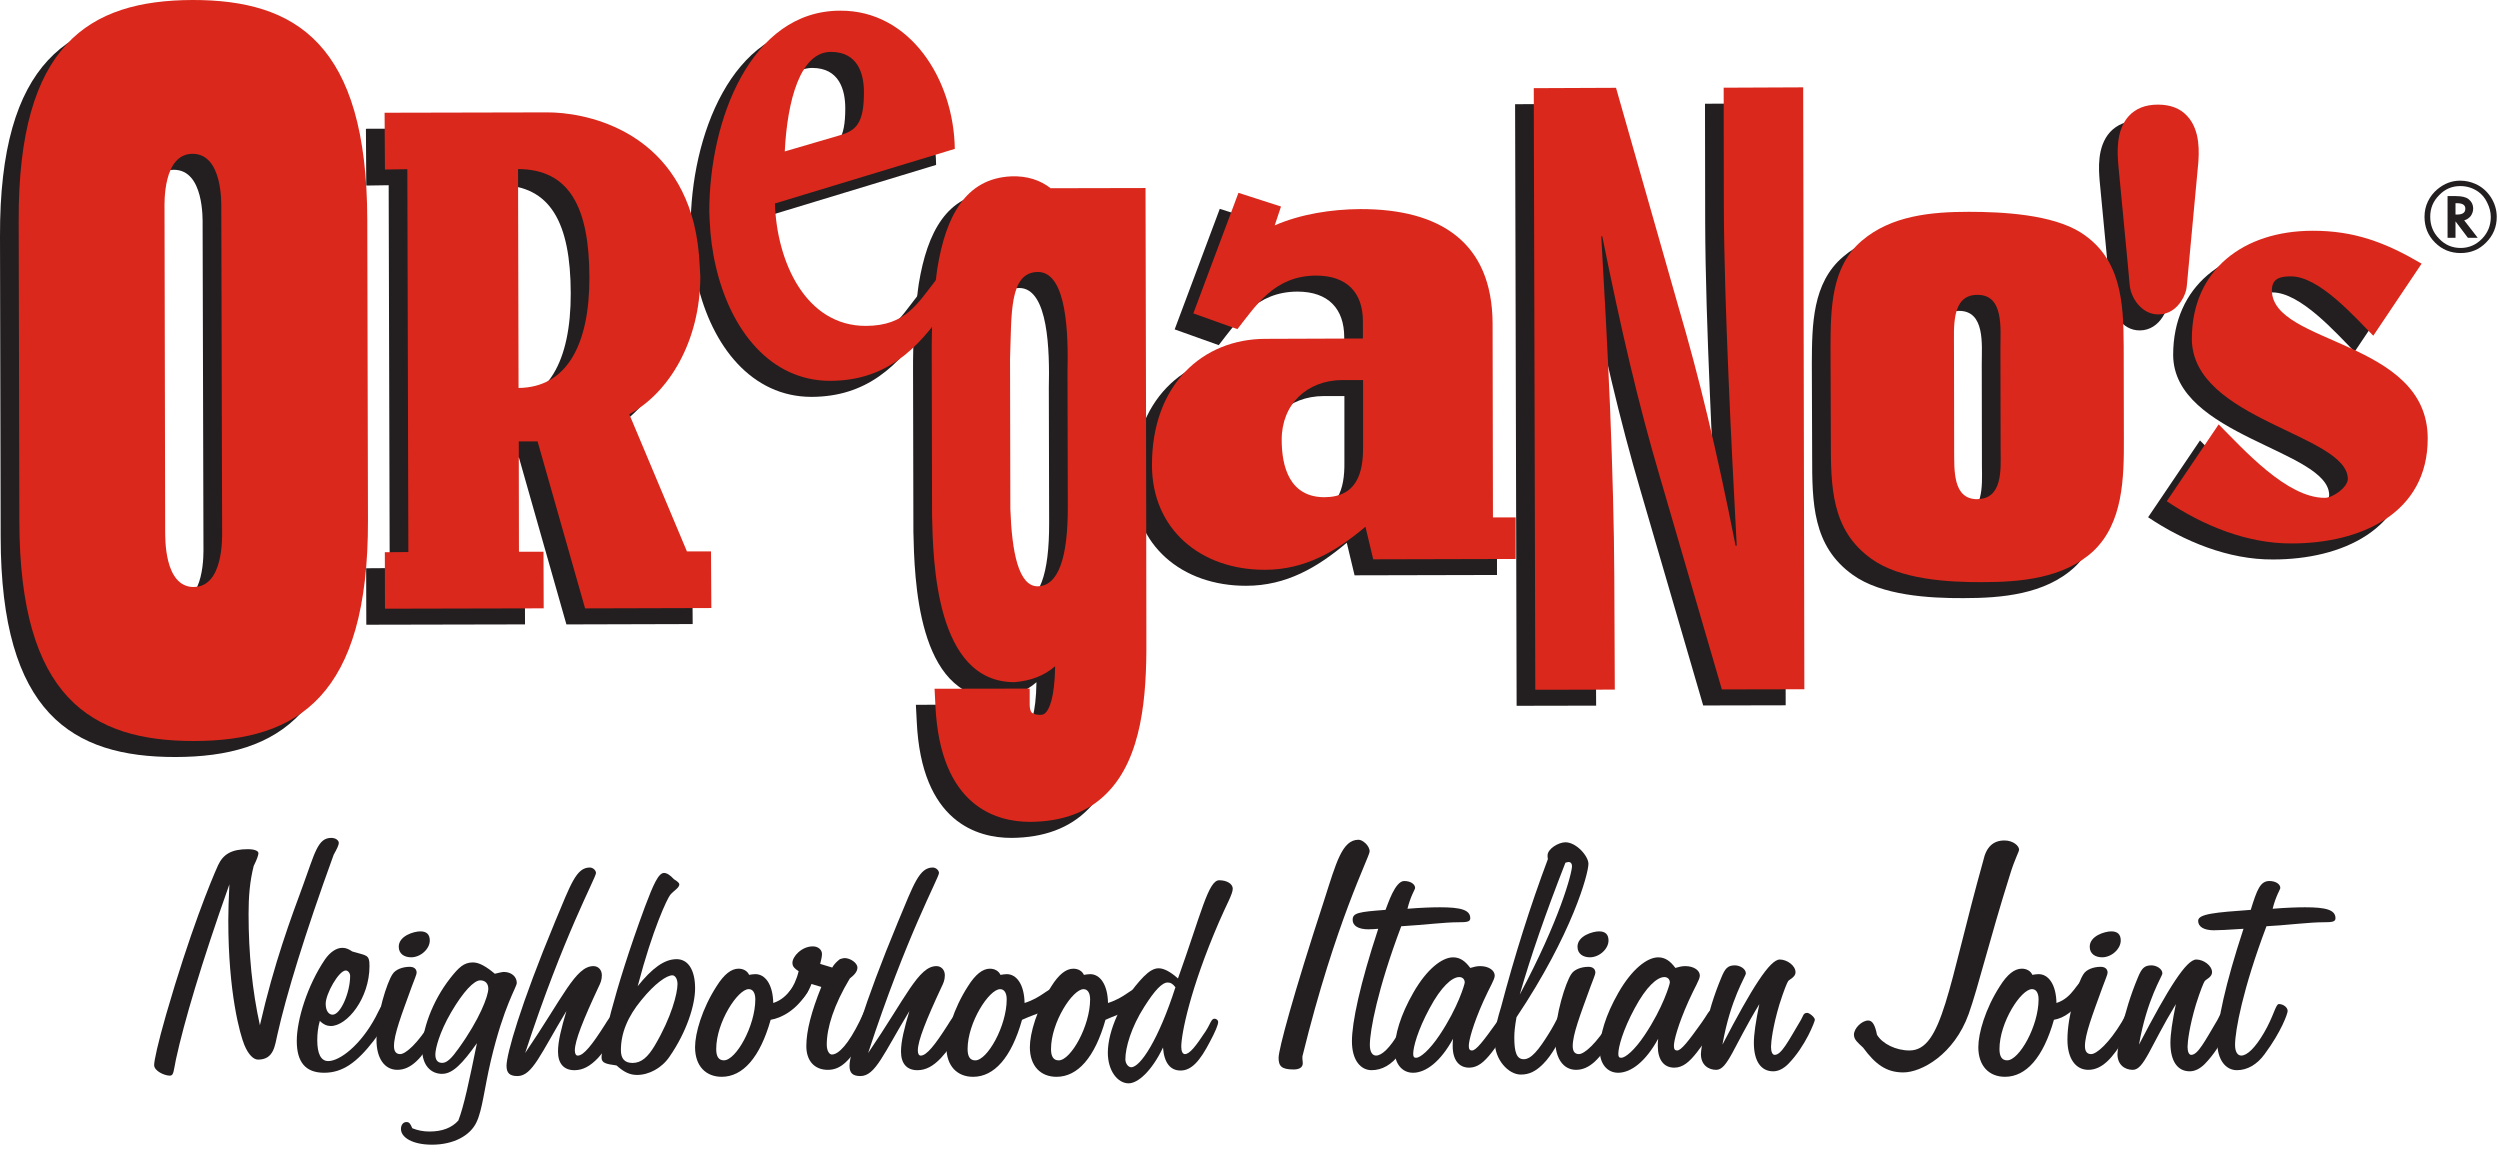 <svg width="128" height="59" viewBox="0 0 128 59" fill="none" xmlns="http://www.w3.org/2000/svg">
<g clip-path="url(#clip0_2039_256)">
<path d="M107.777 18.548C107.769 16.238 107.63 14.041 105.589 12.732C104.113 11.793 101.562 11.665 99.851 11.665C97.95 11.665 95.884 11.847 94.364 13.149C92.792 14.485 92.776 16.628 92.766 18.592L92.782 23.332C92.782 25.729 92.792 27.959 94.866 29.435C96.334 30.494 98.791 30.633 100.535 30.624C102.455 30.624 104.703 30.442 106.221 29.036C107.741 27.596 107.793 25.32 107.785 23.288L107.777 18.548V18.548ZM100.276 26.379C99.017 26.379 99.105 24.877 99.097 23.886L99.087 18.634C99.097 17.619 98.923 15.908 100.286 15.917C101.648 15.9 101.466 17.645 101.466 18.624L101.475 23.893C101.485 24.865 101.58 26.367 100.276 26.376" fill="#231F20"/>
<path d="M123.343 23.263C123.351 27.125 119.888 28.645 116.38 28.645C114.088 28.663 111.806 27.707 109.983 26.483L112.64 22.551C113.915 23.828 116.129 26.319 118.073 26.311C118.49 26.311 119.238 25.781 119.254 25.346C119.236 23.046 111.284 22.332 111.266 18.175C111.266 14.625 113.924 12.646 117.431 12.636C119.593 12.628 121.189 13.243 123.03 14.32L120.556 18.01C119.635 17.08 117.786 14.964 116.344 14.972C115.815 14.964 115.364 15.066 115.364 15.684C115.372 18.48 123.333 18.219 123.343 23.263" fill="#231F20"/>
<path d="M17.849 12.08C17.831 3.06 14.195 0.811 8.899 0.819C3.602 0.837 -0.034 3.094 0 12.122L0.034 27.498C0.044 36.519 3.689 38.767 8.985 38.759C14.281 38.751 17.909 36.476 17.883 27.448L17.847 12.082L17.849 12.08ZM8.967 30.875C7.423 30.875 7.509 28.288 7.501 28.028L7.467 11.515C7.467 11.254 7.37 8.693 8.907 8.693C10.451 8.701 10.374 11.246 10.374 11.505L10.417 28.016C10.417 28.285 10.503 30.864 8.967 30.872" fill="#231F20"/>
<path d="M47.6 15.493L47.063 15.032C46.004 16.378 45.43 17.499 43.381 17.507C40.298 17.517 38.814 14.234 38.718 11.24L47.929 8.444C47.877 4.858 45.619 1.351 42.071 1.369C37.487 1.361 35.352 6.976 35.361 11.665C35.361 11.803 35.379 11.952 35.379 12.098C35.413 12.914 35.517 13.722 35.7 14.486C36.454 17.725 38.485 20.32 41.55 20.32C44.345 20.311 46.002 18.782 47.514 16.526C47.669 16.292 47.825 16.067 47.973 15.814L47.6 15.493ZM41.576 3.478H41.586C42.974 3.478 43.278 4.607 43.278 5.544C43.278 7.124 42.895 7.498 42.037 7.75L39.223 8.574C39.354 5.953 40.023 3.487 41.576 3.478Z" fill="#231F20"/>
<path d="M28.997 31.97L35.465 31.952L35.447 29.052H34.214L31.263 22.029C33.337 20.908 34.891 18.235 34.899 14.998C34.899 14.824 34.873 14.675 34.873 14.511C34.839 13.677 34.735 12.931 34.57 12.263C33.347 7.419 28.963 6.559 27.026 6.575L18.735 6.593L18.753 9.501L19.9 9.483L19.952 29.087L18.747 29.095L18.755 31.986L26.881 31.969L26.871 29.07H25.613L25.605 23.419H26.568L29 31.97H28.997ZM25.594 20.684L25.568 9.477C28.189 9.485 29.214 11.412 29.222 15.016C29.23 18.479 28.059 20.659 25.594 20.685" fill="#231F20"/>
<path d="M75.483 27.308L75.465 17.385C75.447 13.207 72.757 11.517 68.694 11.525C67.21 11.534 65.646 11.777 64.31 12.359L64.631 11.394L62.453 10.692L60.143 16.865L62.399 17.671C63.372 16.43 64.31 14.938 66.428 14.93C68.016 14.93 68.824 15.814 68.824 17.264V18.15L63.841 18.168C60.622 18.168 58.017 20.512 58.025 24.636C58.025 27.917 60.517 30.001 63.807 29.992C65.872 29.992 67.471 29.038 68.955 27.788L69.354 29.456L76.646 29.439V27.311H75.483V27.308ZM68.833 23.68C68.85 25.025 68.512 26.276 66.845 26.276C65.074 26.268 64.667 24.722 64.667 23.342C64.659 21.519 65.96 20.286 67.774 20.278H68.833V23.681V23.68Z" fill="#231F20"/>
<path d="M57.728 27.213L57.72 21.63L57.694 10.448L52.859 10.457V10.474C52.294 10.032 51.626 9.822 50.819 9.85C48.485 9.954 47.476 11.889 47.043 14.521C47.043 14.521 46.756 16.43 46.756 18.018C46.748 18.305 46.748 18.6 46.748 18.895L46.766 27.238C46.818 29.564 46.948 35.746 50.976 35.746H50.994C51.826 35.676 52.512 35.417 53.067 34.93C53.041 36.597 52.755 37.144 52.572 37.319C52.512 37.379 52.442 37.423 52.303 37.423C52.181 37.423 51.973 37.405 51.868 37.301C51.782 37.222 51.764 37.014 51.764 36.892V36.077L46.893 36.085L46.937 36.936C47.172 42.118 50.063 42.9 51.774 42.9H51.79C53.431 42.89 54.76 42.405 55.715 41.432C57.522 39.617 57.756 36.457 57.738 33.611L57.73 27.213H57.728ZM52.181 30.841C51.191 30.849 50.852 29.087 50.774 26.882L50.757 19.208C50.844 16.915 50.697 14.754 52.189 14.745C53.691 14.754 53.743 18.009 53.7 19.859L53.716 26.76C53.726 29.417 53.214 30.823 52.18 30.84" fill="#231F20"/>
<path d="M91.43 36.111L87.203 36.12L84.006 25.155C82.93 21.5 82.053 17.749 81.081 12.924L81.028 12.914C81.175 15.467 81.349 18.592 81.48 21.718C81.602 24.791 81.688 27.873 81.696 30.339L81.722 36.129L77.651 36.137L77.573 5.335L81.784 5.318L84.979 16.526C86.03 20.104 86.916 23.75 87.905 28.759H87.965C87.817 25.972 87.661 22.977 87.54 20.017C87.418 17.065 87.314 14.095 87.305 11.345L87.296 5.311L91.367 5.293L91.427 36.113L91.43 36.111Z" fill="#231F20"/>
<path d="M111.589 9.232L111.008 15.466V15.475C110.99 15.71 110.885 15.987 110.721 16.239C110.478 16.612 110.087 16.917 109.558 16.917H109.548C109.088 16.917 108.741 16.682 108.489 16.378C108.263 16.099 108.134 15.77 108.091 15.492L107.987 14.346L107.502 9.258C107.458 8.685 107.353 7.514 108.039 6.758C108.403 6.367 108.898 6.176 109.523 6.176H109.541C110.167 6.176 110.67 6.368 111.026 6.758C111.72 7.496 111.633 8.667 111.591 9.232" fill="#231F20"/>
<path d="M127.528 10.092C127.328 9.788 127.059 9.553 126.738 9.415C126.504 9.31 126.243 9.25 125.958 9.25C125.533 9.25 125.15 9.397 124.803 9.683C124.594 9.856 124.428 10.066 124.308 10.317C124.195 10.552 124.135 10.812 124.135 11.099C124.135 11.619 124.308 12.054 124.673 12.419C125.038 12.784 125.473 12.956 125.984 12.956C126.496 12.956 126.931 12.784 127.286 12.419C127.651 12.056 127.833 11.619 127.833 11.107C127.833 10.742 127.729 10.403 127.528 10.091M127.077 12.226C126.773 12.539 126.408 12.696 125.982 12.696C125.557 12.696 125.184 12.539 124.889 12.226C124.577 11.914 124.428 11.541 124.428 11.099C124.428 10.658 124.577 10.299 124.889 9.988C125.186 9.675 125.549 9.527 125.966 9.527C126.305 9.527 126.608 9.623 126.885 9.814C127.077 9.952 127.232 10.135 127.346 10.379C127.468 10.622 127.528 10.866 127.528 11.109C127.528 11.542 127.38 11.915 127.077 12.228" fill="#231F20"/>
<path d="M126.165 11.282L126.191 11.274C126.313 11.24 126.418 11.16 126.504 11.057C126.582 10.943 126.626 10.814 126.626 10.682C126.626 10.484 126.548 10.327 126.392 10.197C126.261 10.093 126.045 10.04 125.74 10.04H125.315V12.175H125.722V11.334L126.356 12.175H126.859L126.165 11.28V11.282ZM125.792 10.985H125.722V10.404H125.8C126.087 10.404 126.225 10.5 126.225 10.681C126.225 10.889 126.087 10.985 125.792 10.985" fill="#231F20"/>
<path d="M9.014 54.214C8.884 54.832 8.902 55.074 8.697 55.074C8.416 55.074 7.892 54.832 7.892 54.532C7.892 54.307 8.079 53.429 8.509 51.932C9.707 47.781 10.792 45.125 11.165 44.301C11.427 43.74 11.847 43.478 12.69 43.478C13.045 43.478 13.232 43.571 13.232 43.684C13.232 43.776 13.157 44.001 12.989 44.338C12.784 45.143 12.727 45.946 12.727 46.789C12.727 48.827 12.915 50.717 13.307 52.492C14.037 49.294 14.915 46.956 15.514 45.331C16.112 43.703 16.262 42.9 16.955 42.9C17.197 42.9 17.347 43.03 17.347 43.162C17.347 43.255 17.255 43.462 17.085 43.76C15.589 47.874 14.654 50.959 14.205 52.961C14.074 53.504 14.037 54.252 13.214 54.252C12.989 54.252 12.727 54.02 12.512 53.504C12.292 52.97 11.689 50.848 11.689 47.127C11.689 46.66 11.707 46.042 11.745 45.277C10.305 49.335 9.426 52.328 9.014 54.216" fill="#231F20"/>
<path d="M16.244 53.261C16.244 53.954 16.432 54.327 16.805 54.327C17.403 54.327 18.47 53.504 19.236 52.064C19.441 51.671 19.516 51.447 19.648 51.447C19.741 51.447 19.928 51.578 19.928 51.802C19.928 51.989 19.703 52.55 19.123 53.297C18.281 54.382 17.553 54.925 16.598 54.925C15.643 54.925 15.195 54.382 15.195 53.297C15.195 52.212 15.738 50.454 16.636 49.127C16.898 48.752 17.215 48.529 17.533 48.529C17.721 48.529 17.87 48.604 18.038 48.716C18.768 48.941 18.918 48.846 18.918 49.464C18.918 51.109 17.777 52.532 16.935 52.532C16.748 52.532 16.561 52.457 16.375 52.269C16.28 52.606 16.244 52.924 16.244 53.26M17.927 49.969C17.927 49.819 17.815 49.689 17.703 49.689C17.347 49.689 16.675 50.886 16.675 51.39C16.675 51.745 16.824 51.952 17.03 51.952C17.442 51.952 17.927 50.811 17.927 49.969" fill="#231F20"/>
<path d="M19.276 53.242C19.276 51.952 19.819 50.286 20.099 49.876C20.249 49.633 20.622 49.501 20.977 49.501C21.202 49.501 21.332 49.614 21.332 49.801C21.332 49.894 21.22 50.138 21.07 50.549C20.547 51.989 20.172 52.962 20.172 53.559C20.172 53.84 20.285 53.97 20.49 53.97C20.77 53.97 21.405 53.41 22.06 52.325C22.266 51.969 22.34 51.727 22.453 51.727C22.565 51.727 22.79 51.857 22.79 52.082C22.79 52.175 22.585 52.492 22.23 53.11C21.575 54.213 21.032 54.775 20.342 54.775C19.706 54.775 19.276 54.214 19.276 53.24M20.416 48.472C20.416 47.911 21.202 47.686 21.519 47.686C21.837 47.686 22.005 47.836 22.005 48.154C22.005 48.584 21.537 49.014 21.052 49.014C20.715 49.014 20.416 48.846 20.416 48.472Z" fill="#231F20"/>
<path d="M22.642 54.982C22.062 54.982 21.614 54.552 21.614 53.709C21.614 52.774 22.101 51.297 23.054 50.081C23.484 49.539 23.746 49.276 24.214 49.276C24.532 49.276 24.887 49.482 25.336 49.856C25.561 49.801 25.711 49.764 25.804 49.764C26.159 49.764 26.459 49.988 26.459 50.324C26.459 50.549 25.804 51.464 25.131 54.307C24.794 55.747 24.701 56.813 24.401 57.448C24.084 58.141 23.223 58.608 22.119 58.608C21.109 58.608 20.529 58.233 20.529 57.803C20.529 57.578 20.659 57.448 20.809 57.448C20.959 57.448 21.014 57.541 21.109 57.766C21.389 57.878 21.669 57.934 21.988 57.934C22.643 57.934 23.129 57.746 23.466 57.373C23.746 56.663 24.027 55.335 24.419 53.41C23.689 54.438 23.184 54.98 22.643 54.98M22.643 54.42C22.886 54.42 23.129 54.177 23.486 53.672C24.551 52.194 25.001 50.997 25.001 50.624C25.001 50.361 24.851 50.194 24.589 50.194C24.271 50.194 23.728 50.754 23.093 51.839C22.495 52.867 22.29 53.69 22.29 53.99C22.29 54.27 22.402 54.42 22.645 54.42" fill="#231F20"/>
<path d="M26.495 55.094C26.102 55.094 25.934 54.944 25.934 54.571C25.934 53.973 26.645 51.466 28.422 47.185C29.227 45.259 29.507 44.417 30.198 44.417C30.366 44.417 30.515 44.567 30.515 44.697C30.515 44.94 28.87 47.858 26.887 53.916C28.832 51.056 29.468 49.465 30.385 49.465C30.628 49.465 30.815 49.653 30.815 49.933C30.815 50.176 30.74 50.345 30.647 50.531C29.862 52.214 29.432 53.281 29.432 53.784C29.432 53.952 29.489 54.047 29.582 54.047C29.882 54.047 30.312 53.504 30.965 52.476C31.133 52.214 31.227 52.026 31.358 52.026C31.415 52.026 31.695 52.269 31.695 52.439C31.695 52.551 31.358 53.374 30.61 54.177C30.217 54.587 29.843 54.794 29.413 54.794C28.87 54.794 28.57 54.457 28.57 53.841C28.57 53.318 28.738 52.644 29 51.766C27.673 53.954 27.26 55.094 26.495 55.094" fill="#231F20"/>
<path d="M34.634 49.108C35.252 49.108 35.589 49.688 35.589 50.604C35.589 51.464 35.159 52.829 34.279 54.102C33.886 54.682 33.231 55.037 32.614 55.037C32.221 55.037 31.922 54.869 31.566 54.551C31.006 54.477 30.799 54.421 30.799 54.139C30.799 53.691 31.36 50.923 33.025 46.416C33.455 45.275 33.717 44.695 33.997 44.695C34.147 44.695 34.315 44.808 34.502 45.013C34.689 45.125 34.782 45.218 34.782 45.275C34.782 45.462 34.502 45.593 34.315 45.818C34.165 46.005 33.417 47.558 32.65 50.493C33.38 49.578 34.015 49.11 34.632 49.11M32.837 51.205C32.127 52.065 31.79 52.908 31.79 53.768C31.79 54.198 31.977 54.423 32.388 54.423C32.837 54.423 33.173 54.123 33.528 53.525C34.388 52.067 34.688 50.85 34.688 50.384C34.688 50.104 34.557 49.936 34.425 49.936C34.145 49.936 33.546 50.329 32.836 51.207" fill="#231F20"/>
<path d="M38.674 49.876C39.179 49.876 39.572 50.399 39.59 51.353C40.469 51.073 40.655 50.194 40.992 50.194C41.18 50.194 41.541 50.381 41.352 50.78C40.764 51.746 40 52.121 39.458 52.214C38.915 54.139 38.037 55.132 36.952 55.132C36.147 55.132 35.587 54.589 35.587 53.616C35.587 52.906 35.942 51.653 36.69 50.493C37.065 49.895 37.438 49.596 37.812 49.596C38.055 49.596 38.262 49.708 38.355 49.913C38.467 49.894 38.56 49.876 38.672 49.876M37.065 54.289C37.682 54.289 38.672 52.531 38.672 51.166C38.672 50.829 38.542 50.643 38.335 50.643C37.775 50.643 36.67 52.344 36.67 53.709C36.67 54.102 36.801 54.289 37.063 54.289" fill="#231F20"/>
<path d="M40.57 49.314C40.57 48.959 41.056 48.454 41.618 48.454C41.88 48.454 42.086 48.621 42.086 48.846C42.086 48.959 42.048 49.146 41.993 49.351L42.61 49.539C42.703 49.371 42.835 49.239 43.003 49.108C43.115 49.071 43.208 49.053 43.245 49.053C43.526 49.053 43.9 49.296 43.9 49.54C43.9 49.728 43.77 49.895 43.508 50.101C42.703 51.446 42.33 52.606 42.33 53.486C42.33 53.804 42.46 53.991 42.592 53.991C42.947 53.991 43.452 53.431 44.013 52.289C44.2 51.916 44.275 51.634 44.443 51.634C44.593 51.634 44.78 51.784 44.78 51.951C44.78 52.119 44.593 52.549 44.2 53.186C43.527 54.271 43.078 54.776 42.387 54.776C41.696 54.776 41.284 54.309 41.284 53.561C41.284 52.776 41.546 51.784 42.051 50.531L41.546 50.381C40.966 51.989 38.989 52.067 38.989 51.88C38.989 51.749 40.461 51.502 40.891 49.726C40.686 49.594 40.574 49.483 40.574 49.314" fill="#231F20"/>
<path d="M44.055 55.094C43.663 55.094 43.495 54.944 43.495 54.571C43.495 53.973 44.205 51.466 45.983 47.185C46.787 45.259 47.068 44.417 47.758 44.417C47.926 44.417 48.076 44.567 48.076 44.697C48.076 44.94 46.431 47.858 44.448 53.916C46.393 51.056 47.029 49.465 47.946 49.465C48.188 49.465 48.376 49.653 48.376 49.933C48.376 50.176 48.301 50.345 48.208 50.531C47.423 52.214 46.993 53.281 46.993 53.784C46.993 53.952 47.048 54.047 47.142 54.047C47.442 54.047 47.872 53.504 48.526 52.476C48.693 52.214 48.788 52.026 48.918 52.026C48.974 52.026 49.255 52.269 49.255 52.439C49.255 52.551 48.918 53.374 48.17 54.177C47.778 54.587 47.403 54.794 46.973 54.794C46.431 54.794 46.131 54.457 46.131 53.841C46.131 53.318 46.299 52.644 46.561 51.766C45.233 53.954 44.821 55.094 44.055 55.094" fill="#231F20"/>
<path d="M51.543 49.876C52.048 49.876 52.441 50.399 52.458 51.353C53.338 51.073 53.63 50.606 53.967 50.606C54.154 50.606 54.267 50.7 54.267 50.868C54.267 51.073 54.154 51.261 53.929 51.485C53.538 51.819 53.191 51.826 52.328 52.215C51.786 54.141 50.907 55.133 49.822 55.133C49.018 55.133 48.457 54.59 48.457 53.618C48.457 52.908 48.812 51.655 49.56 50.495C49.935 49.897 50.308 49.597 50.683 49.597C50.925 49.597 51.132 49.71 51.225 49.915C51.338 49.895 51.43 49.877 51.543 49.877M49.935 54.291C50.552 54.291 51.543 52.533 51.543 51.168C51.543 50.83 51.413 50.645 51.206 50.645C50.645 50.645 49.541 52.346 49.541 53.711C49.541 54.103 49.671 54.291 49.933 54.291" fill="#231F20"/>
<path d="M55.814 49.876C56.319 49.876 56.712 50.399 56.73 51.353C57.61 51.073 57.901 50.606 58.239 50.606C58.426 50.606 58.538 50.7 58.538 50.868C58.538 51.073 58.426 51.261 58.201 51.485C57.81 51.819 57.463 51.826 56.6 52.215C56.057 54.141 55.179 55.133 54.094 55.133C53.289 55.133 52.729 54.59 52.729 53.618C52.729 52.908 53.084 51.655 53.832 50.495C54.206 49.897 54.579 49.597 54.954 49.597C55.197 49.597 55.404 49.71 55.497 49.915C55.609 49.895 55.702 49.877 55.814 49.877M54.206 54.291C54.824 54.291 55.814 52.533 55.814 51.168C55.814 50.83 55.684 50.645 55.477 50.645C54.917 50.645 53.812 52.346 53.812 53.711C53.812 54.103 53.943 54.291 54.205 54.291" fill="#231F20"/>
<path d="M57.787 55.467C57.227 55.467 56.721 54.832 56.721 53.897C56.721 52.794 57.394 51.204 58.554 50.006C58.834 49.726 59.077 49.576 59.322 49.576C59.584 49.576 59.919 49.744 60.312 50.099C61.51 46.751 61.865 45.069 62.425 45.069C62.818 45.069 63.117 45.256 63.117 45.499C63.117 45.779 62.8 46.302 62.407 47.219C60.929 50.642 60.481 52.942 60.481 53.595C60.481 53.838 60.556 53.97 60.669 53.97C60.912 53.97 61.231 53.558 61.734 52.792C61.977 52.417 62.014 52.157 62.182 52.157C62.275 52.157 62.37 52.232 62.37 52.325C62.37 52.474 62.22 52.83 61.94 53.353C61.434 54.325 61.004 54.811 60.444 54.811C59.921 54.811 59.602 54.418 59.546 53.633C58.966 54.848 58.256 55.466 57.788 55.466M59.789 50.304C59.489 50.304 59.116 50.717 58.592 51.539C57.919 52.587 57.619 53.635 57.619 54.232C57.619 54.457 57.769 54.643 57.919 54.643C58.386 54.643 59.322 53.222 60.182 50.547C60.051 50.379 59.939 50.304 59.789 50.304" fill="#231F20"/>
<path d="M66.684 54.234C66.684 54.252 66.702 54.327 66.702 54.439C66.702 54.644 66.534 54.757 66.234 54.757C65.617 54.757 65.464 54.589 65.464 54.159C65.464 53.729 66.194 50.998 67.801 46.08C68.419 44.153 68.719 42.995 69.559 42.995C69.764 42.995 70.125 43.294 70.125 43.592C70.125 43.873 68.385 47.163 66.684 54.084V54.234V54.234Z" fill="#231F20"/>
<path d="M70.079 47.582C69.536 47.582 69.256 47.395 69.256 47.097C69.256 46.742 69.538 46.689 70.939 46.585C71.056 46.303 71.426 45.108 71.894 45.108C72.231 45.108 72.454 45.275 72.454 45.463C72.454 45.538 72.229 45.855 72.062 46.528C72.772 46.471 73.332 46.453 73.725 46.453C74.79 46.453 75.278 46.584 75.278 47.014C75.278 47.201 75.09 47.219 74.68 47.219C73.95 47.219 72.977 47.351 71.744 47.424C70.529 50.64 70.136 52.773 70.136 53.502C70.136 53.858 70.266 54.045 70.454 54.045C70.753 54.045 71.164 53.652 71.614 52.885C72.119 52.025 72.212 51.407 72.379 51.407C72.604 51.407 72.829 51.575 72.829 51.763C72.829 51.893 72.511 52.81 71.651 53.97C71.258 54.513 70.753 54.793 70.229 54.793C69.668 54.793 69.219 54.288 69.219 53.315C69.219 52.343 69.629 50.397 70.566 47.554C70.382 47.569 70.266 47.579 70.079 47.579" fill="#231F20"/>
<path d="M72.342 54.925C71.799 54.925 71.407 54.475 71.407 53.784C71.407 52.981 71.707 51.971 72.36 50.829C73.052 49.614 73.837 49.016 74.398 49.016C74.753 49.016 75.015 49.203 75.278 49.558C75.465 49.503 75.615 49.465 75.783 49.465C76.232 49.465 76.53 49.69 76.53 49.951C76.53 50.156 76.268 50.549 75.95 51.261C75.408 52.476 75.203 53.281 75.203 53.542C75.203 53.709 75.24 53.784 75.37 53.784C75.576 53.784 75.95 53.299 76.605 52.382C76.905 51.969 76.98 51.746 77.091 51.746C77.241 51.746 77.391 52.026 77.391 52.158C77.391 52.271 77.11 52.944 76.38 53.879C75.988 54.384 75.651 54.664 75.221 54.664C74.698 54.664 74.378 54.271 74.378 53.561C74.378 53.449 74.378 53.318 74.396 53.186C73.761 54.346 73.013 54.926 72.339 54.926M74.714 50.026C74.339 50.026 73.779 50.531 73.199 51.616C72.581 52.756 72.356 53.617 72.356 53.954C72.356 54.104 72.394 54.159 72.506 54.159C72.712 54.159 73.179 53.784 73.704 52.999C74.657 51.578 74.994 50.381 74.994 50.306C74.994 50.138 74.882 50.026 74.714 50.026Z" fill="#231F20"/>
<path d="M76.84 51.614C77.55 48.921 78.355 46.378 79.252 43.985C79.235 43.91 79.235 43.855 79.235 43.798C79.235 43.461 79.795 43.125 80.15 43.125C80.711 43.125 81.328 43.835 81.328 44.228C81.328 44.733 80.505 47.799 77.645 52.082C77.57 52.494 77.532 52.83 77.532 53.11C77.532 53.858 77.645 54.232 78.018 54.232C78.391 54.232 78.765 53.783 79.308 52.905C79.719 52.25 79.831 51.857 79.963 51.857C80.075 51.857 80.373 52.082 80.373 52.212C80.373 52.232 80.356 52.287 80.316 52.362C79.849 53.278 79.476 54.008 79.008 54.475C78.633 54.85 78.298 55.018 77.868 55.018C77.213 55.018 76.54 54.232 76.54 53.39C76.54 53.09 76.595 52.548 76.595 52.548C76.595 52.548 76.675 52.136 76.838 51.613M80.486 44.339C80.486 44.208 80.411 44.133 80.318 44.133C80.281 44.133 80.225 44.151 80.15 44.171C79.14 46.751 78.355 49.014 77.812 50.922C79.85 47.107 80.487 44.713 80.487 44.339" fill="#231F20"/>
<path d="M79.626 53.242C79.626 51.952 80.168 50.286 80.448 49.876C80.598 49.633 80.971 49.501 81.328 49.501C81.553 49.501 81.683 49.614 81.683 49.801C81.683 49.894 81.571 50.138 81.421 50.549C80.898 51.989 80.523 52.962 80.523 53.559C80.523 53.84 80.636 53.97 80.841 53.97C81.121 53.97 81.758 53.41 82.412 52.325C82.617 51.969 82.692 51.727 82.804 51.727C82.917 51.727 83.141 51.857 83.141 52.082C83.141 52.175 82.936 52.492 82.581 53.11C81.926 54.213 81.384 54.775 80.693 54.775C80.058 54.775 79.627 54.214 79.627 53.24M80.768 48.472C80.768 47.911 81.553 47.686 81.871 47.686C82.188 47.686 82.356 47.836 82.356 48.154C82.356 48.584 81.889 49.014 81.403 49.014C81.066 49.014 80.768 48.846 80.768 48.472Z" fill="#231F20"/>
<path d="M82.843 54.925C82.301 54.925 81.908 54.475 81.908 53.784C81.908 52.981 82.208 51.971 82.861 50.829C83.554 49.614 84.339 49.016 84.899 49.016C85.254 49.016 85.517 49.203 85.779 49.558C85.966 49.503 86.116 49.465 86.284 49.465C86.734 49.465 87.032 49.69 87.032 49.951C87.032 50.156 86.769 50.549 86.452 51.261C85.909 52.476 85.704 53.281 85.704 53.542C85.704 53.709 85.742 53.784 85.872 53.784C86.077 53.784 86.452 53.299 87.107 52.382C87.406 51.969 87.481 51.746 87.592 51.746C87.742 51.746 87.892 52.026 87.892 52.158C87.892 52.271 87.612 52.944 86.882 53.879C86.489 54.384 86.152 54.664 85.722 54.664C85.197 54.664 84.88 54.271 84.88 53.561C84.88 53.449 84.88 53.318 84.898 53.186C84.262 54.346 83.514 54.926 82.84 54.926M85.215 50.026C84.841 50.026 84.28 50.531 83.7 51.616C83.083 52.756 82.858 53.617 82.858 53.954C82.858 54.104 82.895 54.159 83.008 54.159C83.213 54.159 83.681 53.784 84.205 52.999C85.158 51.578 85.496 50.381 85.496 50.306C85.496 50.138 85.383 50.026 85.215 50.026Z" fill="#231F20"/>
<path d="M87.872 54.776C87.46 54.776 87.087 54.514 87.087 53.972C87.087 53.691 87.35 51.914 88.135 50.044C88.322 49.594 88.452 49.426 88.827 49.426C89.07 49.426 89.388 49.594 89.388 49.839C89.388 49.988 88.602 51.129 88.19 53.484C89.705 50.567 90.621 49.127 91.126 49.127C91.481 49.127 91.931 49.426 91.931 49.782C91.931 50.024 91.631 50.137 91.556 50.23C91.501 50.304 91.331 50.715 91.106 51.427C90.769 52.549 90.676 53.353 90.676 53.597C90.676 53.859 90.751 54.009 90.864 54.009C91.201 54.009 91.536 53.354 92.211 52.214C92.323 52.026 92.323 51.859 92.528 51.859C92.641 51.859 92.921 52.084 92.921 52.214C92.921 52.289 92.454 53.559 91.556 54.477C91.313 54.719 91.051 54.851 90.788 54.851C90.171 54.851 89.798 54.346 89.798 53.393C89.798 52.963 89.891 52.308 90.078 51.411C88.751 53.599 88.451 54.776 87.871 54.776" fill="#231F20"/>
<path d="M94.921 52.98C94.921 52.642 95.334 52.25 95.651 52.25C95.876 52.25 96.006 52.492 96.101 52.98C96.381 53.447 97.073 53.784 97.766 53.784C99.449 53.784 99.729 50.568 101.544 44.06C101.694 43.368 102.049 43.032 102.629 43.032C103.078 43.032 103.377 43.312 103.377 43.499C103.377 43.612 103.152 43.985 102.909 44.79C101.861 48.118 101.282 50.549 100.796 51.916C100.048 53.991 98.383 54.908 97.448 54.908C96.568 54.908 96.008 54.478 95.391 53.638C95.11 53.375 94.923 53.225 94.923 52.983" fill="#231F20"/>
<path d="M104.375 49.876C104.88 49.876 105.273 50.399 105.291 51.353C106.169 51.073 106.356 50.194 106.694 50.194C106.881 50.194 106.993 50.288 106.993 50.456C106.993 50.661 106.881 50.849 106.656 51.073C106.207 51.746 105.703 52.121 105.161 52.214C104.618 54.139 103.74 55.132 102.655 55.132C101.85 55.132 101.29 54.589 101.29 53.616C101.29 52.906 101.645 51.653 102.393 50.493C102.767 49.895 103.14 49.596 103.515 49.596C103.758 49.596 103.965 49.708 104.058 49.913C104.17 49.894 104.263 49.876 104.375 49.876M102.767 54.289C103.385 54.289 104.375 52.531 104.375 51.166C104.375 50.829 104.245 50.643 104.038 50.643C103.478 50.643 102.373 52.344 102.373 53.709C102.373 54.102 102.503 54.289 102.766 54.289" fill="#231F20"/>
<path d="M105.852 53.242C105.852 51.952 106.394 50.286 106.674 49.876C106.824 49.633 107.197 49.501 107.554 49.501C107.779 49.501 107.909 49.614 107.909 49.801C107.909 49.894 107.797 50.138 107.647 50.549C107.124 51.989 106.749 52.962 106.749 53.559C106.749 53.84 106.862 53.97 107.067 53.97C107.347 53.97 107.984 53.41 108.637 52.325C108.843 51.969 108.918 51.727 109.03 51.727C109.142 51.727 109.367 51.857 109.367 52.082C109.367 52.175 109.162 52.492 108.807 53.11C108.152 54.213 107.609 54.775 106.919 54.775C106.283 54.775 105.853 54.214 105.853 53.24M106.994 48.472C106.994 47.911 107.779 47.686 108.096 47.686C108.414 47.686 108.582 47.836 108.582 48.154C108.582 48.584 108.114 49.014 107.629 49.014C107.292 49.014 106.994 48.846 106.994 48.472Z" fill="#231F20"/>
<path d="M109.199 54.776C108.787 54.776 108.414 54.514 108.414 53.972C108.414 53.691 108.676 51.914 109.461 50.044C109.649 49.594 109.779 49.426 110.154 49.426C110.396 49.426 110.714 49.594 110.714 49.839C110.714 49.988 109.929 51.129 109.517 53.484C111.032 50.567 111.947 49.127 112.452 49.127C112.808 49.127 113.257 49.426 113.257 49.782C113.257 50.024 112.957 50.137 112.883 50.23C112.827 50.304 112.658 50.715 112.433 51.427C112.096 52.549 112.003 53.353 112.003 53.597C112.003 53.859 112.078 54.009 112.19 54.009C112.527 54.009 112.863 53.354 113.537 52.214C113.65 52.026 113.65 51.859 113.855 51.859C113.968 51.859 114.248 52.084 114.248 52.214C114.248 52.289 113.78 53.559 112.883 54.477C112.64 54.719 112.377 54.851 112.115 54.851C111.498 54.851 111.125 54.346 111.125 53.393C111.125 52.963 111.218 52.308 111.405 51.411C110.077 53.599 109.777 54.776 109.197 54.776" fill="#231F20"/>
<path d="M113.368 47.631C112.826 47.631 112.545 47.444 112.545 47.146C112.545 46.79 113.425 46.715 115.238 46.585C115.556 45.557 115.725 45.108 116.191 45.108C116.529 45.108 116.752 45.275 116.752 45.463C116.752 45.538 116.527 45.855 116.359 46.528C117.07 46.471 117.632 46.453 118.024 46.453C119.09 46.453 119.577 46.584 119.577 47.014C119.577 47.201 119.389 47.219 118.979 47.219C118.249 47.219 117.276 47.351 116.043 47.424C114.828 50.64 114.435 52.773 114.435 53.502C114.435 53.858 114.566 54.045 114.753 54.045C115.053 54.045 115.463 53.652 115.913 52.885C116.418 52.025 116.511 51.407 116.679 51.407C116.903 51.407 117.128 51.575 117.128 51.763C117.128 51.893 116.81 52.81 115.95 53.97C115.558 54.513 115.053 54.793 114.53 54.793C113.968 54.793 113.52 54.288 113.52 53.315C113.52 52.343 113.932 50.397 114.867 47.554C114.062 47.611 113.557 47.629 113.371 47.629" fill="#231F20"/>
<path d="M108.733 17.728C108.725 15.418 108.587 13.222 106.546 11.912C105.07 10.974 102.518 10.845 100.808 10.845C98.906 10.845 96.841 11.028 95.321 12.329C93.749 13.665 93.732 15.809 93.723 17.772L93.739 22.513C93.739 24.91 93.749 27.14 95.823 28.616C97.29 29.675 99.747 29.813 101.492 29.805C103.411 29.805 105.659 29.623 107.178 28.217C108.698 26.776 108.75 24.501 108.742 22.469L108.733 17.728V17.728ZM101.233 25.559C99.974 25.559 100.062 24.058 100.053 23.067L100.044 17.815C100.053 16.8 99.879 15.089 101.243 15.097C102.605 15.081 102.422 16.826 102.422 17.805L102.432 23.073C102.442 24.046 102.536 25.548 101.233 25.556" fill="#DA291C"/>
<path d="M124.299 22.441C124.308 26.304 120.844 27.824 117.337 27.824C115.044 27.842 112.762 26.886 110.939 25.662L113.596 21.729C114.872 23.007 117.086 25.498 119.029 25.489C119.446 25.489 120.194 24.96 120.21 24.525C120.192 22.225 112.241 21.511 112.223 17.354C112.223 13.804 114.88 11.823 118.387 11.815C120.549 11.806 122.146 12.422 123.987 13.499L121.512 17.189C120.592 16.26 118.742 14.143 117.301 14.151C116.771 14.143 116.32 14.245 116.32 14.863C116.328 17.658 124.29 17.398 124.299 22.441Z" fill="#DA291C"/>
<path d="M18.805 11.261C18.787 2.24 15.151 -0.008 9.855 2.20285e-05C4.559 0.018 0.922 2.274 0.957 11.303L0.991 26.679C1.001 35.699 4.645 37.947 9.941 37.939C15.238 37.931 18.866 35.657 18.84 26.628L18.805 11.262V11.261ZM9.923 30.056C8.379 30.056 8.465 27.469 8.457 27.208L8.423 10.695C8.423 10.435 8.327 7.874 9.863 7.874C11.407 7.882 11.331 10.427 11.331 10.685L11.373 27.197C11.373 27.465 11.46 30.044 9.923 30.053" fill="#DA291C"/>
<path d="M48.557 14.672L48.019 14.211C46.96 15.556 46.387 16.677 44.337 16.686C41.255 16.695 39.771 13.413 39.675 10.418L48.886 7.623C48.834 4.037 46.576 0.529 43.027 0.547C38.443 0.539 36.309 6.155 36.317 10.843C36.317 10.982 36.335 11.13 36.335 11.277C36.369 12.093 36.473 12.901 36.656 13.665C37.41 16.904 39.442 19.499 42.506 19.499C45.302 19.489 46.958 17.961 48.47 15.705C48.625 15.47 48.781 15.245 48.93 14.993L48.557 14.672V14.672ZM42.532 2.657H42.542C43.93 2.657 44.234 3.786 44.234 4.723C44.234 6.303 43.852 6.676 42.993 6.929L40.18 7.753C40.31 5.132 40.98 2.665 42.532 2.657Z" fill="#DA291C"/>
<path d="M29.953 31.149L36.421 31.131L36.403 28.231H35.17L32.219 21.208C34.293 20.087 35.847 17.414 35.856 14.177C35.856 14.002 35.83 13.854 35.83 13.69C35.795 12.855 35.691 12.109 35.527 11.441C34.303 6.598 29.919 5.738 27.982 5.754L19.691 5.772L19.709 8.68L20.856 8.662L20.908 28.265L19.703 28.274L19.711 31.165L27.837 31.147L27.827 28.249H26.57L26.561 22.598H27.524L29.957 31.149H29.953ZM26.55 19.862L26.524 8.656C29.145 8.664 30.17 10.591 30.178 14.195C30.186 17.658 29.015 19.838 26.55 19.864" fill="#DA291C"/>
<path d="M76.439 26.488L76.421 16.565C76.403 12.388 73.713 10.697 69.65 10.705C68.166 10.715 66.602 10.958 65.266 11.539L65.587 10.575L63.409 9.873L61.099 16.045L63.355 16.852C64.328 15.61 65.266 14.118 67.384 14.11C68.973 14.11 69.781 14.995 69.781 16.445V17.331L64.797 17.349C61.578 17.349 58.973 19.693 58.981 23.816C58.981 27.097 61.474 29.181 64.763 29.173C66.829 29.173 68.427 28.218 69.911 26.969L70.31 28.637L77.602 28.619V26.491H76.439V26.488ZM69.789 22.86C69.807 24.206 69.468 25.457 67.801 25.457C66.031 25.449 65.623 23.903 65.623 22.523C65.615 20.7 66.917 19.466 68.73 19.458H69.789V22.862V22.86Z" fill="#DA291C"/>
<path d="M58.685 26.392L58.676 20.809L58.651 9.627L53.815 9.637V9.653C53.25 9.211 52.582 9.001 51.776 9.029C49.441 9.133 48.433 11.069 47.999 13.7C47.999 13.7 47.712 15.609 47.712 17.197C47.704 17.484 47.704 17.779 47.704 18.074L47.722 26.417C47.774 28.743 47.905 34.926 51.932 34.926H51.95C52.782 34.855 53.468 34.596 54.024 34.109C53.998 35.776 53.711 36.323 53.529 36.498C53.468 36.558 53.398 36.602 53.26 36.602C53.138 36.602 52.929 36.584 52.825 36.48C52.738 36.402 52.72 36.193 52.72 36.071V35.256L47.849 35.264L47.893 36.115C48.128 41.297 51.02 42.079 52.73 42.079H52.746C54.387 42.069 55.716 41.584 56.671 40.611C58.478 38.796 58.712 35.636 58.694 32.79L58.686 26.392H58.685ZM53.138 30.02C52.147 30.028 51.808 28.266 51.73 26.061L51.714 18.387C51.8 16.094 51.653 13.933 53.146 13.924C54.648 13.933 54.7 17.188 54.656 19.038L54.672 25.939C54.682 28.596 54.17 30.002 53.136 30.019" fill="#DA291C"/>
<path d="M92.386 35.29L88.159 35.298L84.963 24.334C83.886 20.678 83.009 16.928 82.037 12.103L81.984 12.093C82.131 14.646 82.305 17.77 82.436 20.897C82.558 23.969 82.644 27.052 82.652 29.518L82.678 35.308L78.607 35.316L78.529 4.514L82.74 4.496L85.935 15.705C86.986 19.282 87.872 22.928 88.861 27.938H88.921C88.773 25.151 88.617 22.156 88.496 19.196C88.374 16.244 88.27 13.274 88.261 10.524L88.252 4.49L92.323 4.472L92.383 35.292L92.386 35.29Z" fill="#DA291C"/>
<path d="M112.545 8.413L111.964 14.646V14.656C111.946 14.89 111.842 15.167 111.677 15.42C111.434 15.793 111.043 16.098 110.514 16.098H110.504C110.045 16.098 109.698 15.863 109.445 15.558C109.219 15.28 109.09 14.951 109.048 14.672L108.943 13.527L108.458 8.439C108.414 7.866 108.31 6.694 108.996 5.938C109.359 5.547 109.854 5.357 110.48 5.357H110.498C111.123 5.357 111.627 5.549 111.982 5.938C112.676 6.676 112.589 7.848 112.547 8.413" fill="#DA291C"/>
</g>
<defs>
<clipPath id="clip0_2039_256">
<rect width="127.833" height="59" fill="white"/>
</clipPath>
</defs>
</svg>

